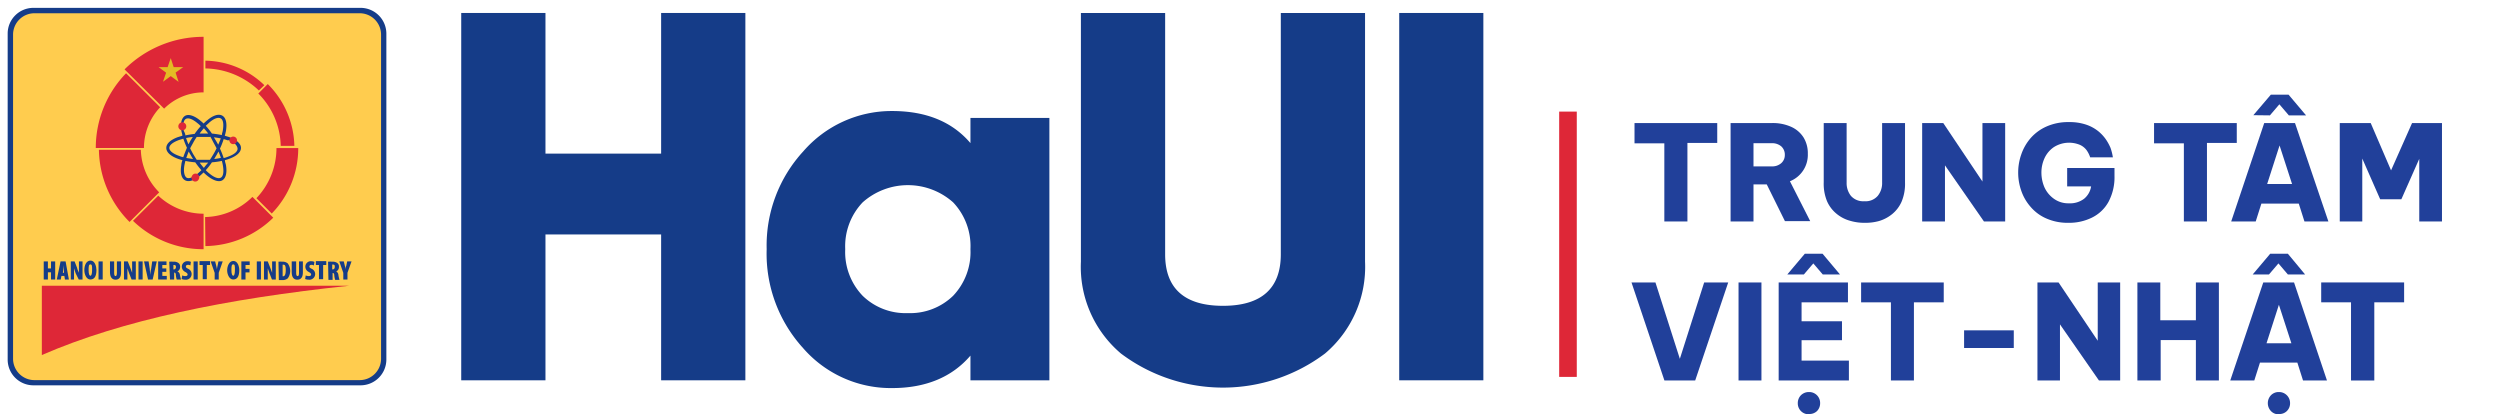 <svg id="Layer_1" data-name="Layer 1" xmlns="http://www.w3.org/2000/svg" viewBox="0 0 264.13 43.74"><defs><style>.cls-1,.cls-2{fill:#153c88;}.cls-2,.cls-3,.cls-4,.cls-6{fill-rule:evenodd;}.cls-3{fill:#ffcc4e;}.cls-4,.cls-5{fill:#de2737;}.cls-6{fill:#e3bb25;}.cls-7{fill:#21409a;}</style></defs><path class="cls-1" d="M69.85,1.37h8.9V40.18h-8.9V24.77H57.63V40.18h-8.9V1.37h8.9V16.23H69.85Z"/><path class="cls-1" d="M102.53,12.46h8.34V40.18h-8.34V37.57C100.59,39.84,97.81,41,94.25,41a12.27,12.27,0,0,1-9.39-4.21A14.81,14.81,0,0,1,81,26.32,14.69,14.69,0,0,1,84.86,16a12.36,12.36,0,0,1,9.39-4.27c3.56,0,6.34,1.11,8.28,3.39ZM95.92,33.08a6.51,6.51,0,0,0,4.78-1.83,6.69,6.69,0,0,0,1.83-4.93,6.71,6.71,0,0,0-1.83-4.94,7.19,7.19,0,0,0-9.56,0,6.72,6.72,0,0,0-1.84,4.94,6.69,6.69,0,0,0,1.84,4.93A6.49,6.49,0,0,0,95.92,33.08Z"/><path class="cls-1" d="M114.2,1.37h8.9v25.5c0,3.61,2.05,5.44,6.11,5.44s6.11-1.83,6.11-5.44V1.37h8.9V27.65a12,12,0,0,1-4.23,9.7,17.94,17.94,0,0,1-21.56,0,12,12,0,0,1-4.23-9.7Z"/><path class="cls-1" d="M147.83,1.37h8.89V40.18h-8.89Z"/><path class="cls-2" d="M3.53.83H38.1a2.73,2.73,0,0,1,2.72,2.71V38a2.73,2.73,0,0,1-2.72,2.71H3.53A2.72,2.72,0,0,1,.81,38V3.54A2.72,2.72,0,0,1,3.53.83"/><path class="cls-3" d="M3.64,1.4H38a2.26,2.26,0,0,1,2.26,2.25V37.91A2.26,2.26,0,0,1,38,40.16H3.64a2.26,2.26,0,0,1-2.26-2.25V3.65A2.26,2.26,0,0,1,3.64,1.4"/><path class="cls-4" d="M4.42,30.19H37.21v0l-.33,0c-13,1.37-24,3.64-32.46,7.32Z"/><path class="cls-5" d="M21.7,7.23a8.39,8.39,0,0,1,5.65,2.33L27.93,9A9.19,9.19,0,0,0,21.7,6.41Zm6.59,1.65-1,1a8.07,8.07,0,0,1,2.37,5.53H31.1A9.5,9.5,0,0,0,28.29,8.88Zm.92,6.76h2.3a9.89,9.89,0,0,1-2.8,6.92l-1.62-1.62A7.69,7.69,0,0,0,29.21,15.64ZM21.7,26a10.45,10.45,0,0,0,7.17-3l-2.2-2.2a7.3,7.3,0,0,1-5,2.13Zm-.19-3.44v3.77a10.68,10.68,0,0,1-7.46-3l2.67-2.66A7,7,0,0,0,21.51,22.58ZM10.45,15.83a11,11,0,0,0,3.24,7.62h0l3.13-3.13a6.6,6.6,0,0,1-1.94-4.49Zm6.47-4.5a6.25,6.25,0,0,0-1.71,4.31H10.12a11.31,11.31,0,0,1,3.2-7.9Zm-3.76-4a11.79,11.79,0,0,1,8.35-3.44V9.76a5.9,5.9,0,0,0-4.17,1.72Z"/><polygon class="cls-6" points="17.71 7.09 18.04 6.14 18.35 7.09 19.36 7.09 18.55 7.67 18.87 8.65 18.04 8.04 17.22 8.64 17.55 7.68 16.75 7.09 17.71 7.09"/><path class="cls-2" d="M22.63,16.8a7,7,0,0,0,.71-.12c-.07-.21-.16-.44-.26-.67-.07.13-.14.27-.22.4s-.15.26-.23.39m-3.26-2.15-.48.15c-.61.23-1,.52-1,.83s.39.61,1,.83a3.68,3.68,0,0,0,.47.15c.11-.31.24-.64.39-1A8.57,8.57,0,0,1,19.37,14.65Zm1-.18a7.06,7.06,0,0,0-.71.11,6.93,6.93,0,0,0,.25.67l.22-.4Zm1.81,0c-.23,0-.46,0-.7,0s-.47,0-.7,0c-.12.19-.25.38-.36.59s-.23.41-.33.61q.15.31.33.63l.36.58.7,0,.7,0c.13-.19.25-.39.37-.59s.23-.41.33-.62c-.1-.2-.21-.4-.32-.6S22.34,14.62,22.21,14.43Zm1.13.15a7.06,7.06,0,0,0-.71-.11l.24.4a3.59,3.59,0,0,1,.21.38A7.07,7.07,0,0,0,23.34,14.58Zm.79.22a4.41,4.41,0,0,0-.47-.14,7.56,7.56,0,0,1-.39,1,8.3,8.3,0,0,1,.39,1,2.88,2.88,0,0,0,.47-.15c.62-.22,1-.52,1-.83S24.75,15,24.13,14.8Zm-4.54-.53a9.9,9.9,0,0,1,1-.16,8.09,8.09,0,0,1,.65-.82,2.6,2.6,0,0,0-.35-.32c-.5-.42-.95-.6-1.22-.45s-.33.63-.22,1.28C19.51,14,19.55,14.1,19.59,14.27ZM22,17.18h-.91c.15.2.3.39.45.56C21.66,17.57,21.82,17.38,22,17.18ZM23.44,17a8,8,0,0,1-1.05.15,7.26,7.26,0,0,1-.65.83,2.92,2.92,0,0,0,.37.34c.5.42.95.6,1.22.45s.33-.63.22-1.28A4.85,4.85,0,0,0,23.44,17Zm.31-2.66.49.15c.75.28,1.22.68,1.22,1.14s-.47.86-1.22,1.14a3.37,3.37,0,0,1-.48.15c0,.18.08.35.11.51.14.79,0,1.39-.38,1.62s-1,0-1.59-.48a4.1,4.1,0,0,1-.39-.35c-.13.12-.25.24-.37.34-.62.51-1.2.71-1.6.48s-.52-.83-.38-1.62c0-.16.06-.32.11-.5a3.51,3.51,0,0,1-.49-.15c-.75-.28-1.21-.68-1.21-1.14s.46-.86,1.21-1.14l.49-.15c0-.17-.08-.33-.1-.48-.14-.79,0-1.39.38-1.62s1,0,1.59.48c.12.1.25.21.37.33.13-.12.25-.24.38-.34.61-.52,1.2-.72,1.6-.49s.51.84.38,1.62C23.84,14,23.8,14.17,23.75,14.34Zm-1.36-.23a10.54,10.54,0,0,1,1.05.16c0-.17.08-.33.1-.48.11-.65.05-1.13-.22-1.28s-.71,0-1.22.45l-.36.33A8.09,8.09,0,0,1,22.39,14.11Zm-.88,0H22c-.15-.2-.31-.39-.46-.56-.15.17-.3.36-.45.56ZM19.59,17c-.05.17-.08.33-.11.48-.11.65,0,1.12.22,1.28s.72,0,1.22-.45q.18-.15.36-.33a8.26,8.26,0,0,1-.65-.83A7.88,7.88,0,0,1,19.59,17Zm.58-.58c-.08-.13-.16-.27-.23-.41-.1.23-.18.46-.26.68l.72.11C20.32,16.68,20.24,16.55,20.17,16.42Z"/><path class="cls-4" d="M18.9,13.56a.42.42,0,1,1,.57.15.42.42,0,0,1-.57-.15m5.74.87a.4.4,0,1,1-.4.4A.4.4,0,0,1,24.64,14.43ZM21,18.93a.4.4,0,1,1-.69-.39.41.41,0,0,1,.55-.15A.39.39,0,0,1,21,18.93Z"/><path class="cls-1" d="M5.06,27.62v.74h.33v-.74h.44v1.91H5.39v-.76H5.06v.76H4.62V27.62Z"/><path class="cls-1" d="M6.49,29.15l-.07.38H6l.4-1.91h.53l.35,1.91H6.86l-.06-.38Zm.27-.33,0-.37c0-.1,0-.31,0-.43h0c0,.12-.05.33-.06.43l-.06.37Z"/><path class="cls-1" d="M7.48,29.53V27.62h.4l.27.69c0,.12.14.36.19.51h0c0-.16,0-.53,0-.89v-.31h.38v1.91h-.4L8,28.89c-.06-.15-.14-.4-.18-.54h0c0,.16,0,.48,0,.85v.33Z"/><path class="cls-1" d="M10.19,28.53c0,.73-.26,1-.65,1s-.63-.51-.63-1,.2-1,.66-1S10.19,28.17,10.19,28.53Zm-.83,0c0,.45.09.6.2.6s.17-.23.17-.62,0-.58-.18-.58S9.36,28.16,9.36,28.58Z"/><path class="cls-1" d="M10.85,27.62v1.91h-.44V27.62Z"/><path class="cls-1" d="M12.06,27.62v1.23c0,.25.07.32.14.32s.15-.05.15-.32V27.62h.44v1.15c0,.49-.18.78-.58.78s-.59-.31-.59-.79V27.62Z"/><path class="cls-1" d="M13.1,29.53V27.62h.4l.27.69c.05.12.14.36.19.51h0c0-.16,0-.53,0-.89v-.31h.39v1.91H13.9l-.25-.64c-.06-.15-.15-.4-.19-.54h0c0,.16,0,.48,0,.85v.33Z"/><path class="cls-1" d="M15.07,27.62v1.91h-.44V27.62Z"/><path class="cls-1" d="M15.64,29.53l-.42-1.91h.48l.12.79c0,.21.06.42.08.64h0c0-.22,0-.43.07-.64l.11-.79h.48l-.43,1.91Z"/><path class="cls-1" d="M17.57,28.72h-.42v.43h.47v.38h-.91V27.62h.88V28h-.44v.36h.42Z"/><path class="cls-1" d="M17.88,27.65a3,3,0,0,1,.45,0,.79.79,0,0,1,.54.15.46.46,0,0,1,.16.4.51.51,0,0,1-.29.48h0A.41.41,0,0,1,19,29a3.39,3.39,0,0,0,.13.53h-.46a2.25,2.25,0,0,1-.09-.45c0-.23-.08-.28-.18-.28h0v.73h-.44Zm.44.81h.06c.14,0,.21-.12.21-.26S18.53,28,18.4,28h-.08Z"/><path class="cls-1" d="M19.25,29.1a.84.84,0,0,0,.33.07c.17,0,.24-.07.24-.17s-.08-.17-.25-.27a.62.62,0,0,1-.36-.54.58.58,0,0,1,.65-.59.71.71,0,0,1,.31.07l-.06.38a.41.41,0,0,0-.25-.07c-.15,0-.22.08-.22.17s0,.13.26.26a.6.6,0,0,1-.32,1.14,1.08,1.08,0,0,1-.39-.07Z"/><path class="cls-1" d="M20.89,27.62v1.91h-.44V27.62Z"/><path class="cls-1" d="M21.42,28h-.34v-.41h1.11V28h-.34v1.5h-.43Z"/><path class="cls-1" d="M22.68,29.53v-.7l-.42-1.21h.47l.11.44a4,4,0,0,1,.08.4h0a2.79,2.79,0,0,1,.07-.4l.09-.44h.45l-.42,1.2v.71Z"/><path class="cls-1" d="M25.28,28.53c0,.73-.26,1-.65,1S24,29,24,28.57s.2-1,.66-1S25.28,28.17,25.28,28.53Zm-.83,0c0,.45.09.6.2.6s.17-.23.17-.62,0-.58-.18-.58S24.45,28.16,24.45,28.58Z"/><path class="cls-1" d="M25.5,27.62h.88V28h-.44v.41h.42v.37h-.42v.75H25.5Z"/><path class="cls-1" d="M27.57,27.62v1.91h-.44V27.62Z"/><path class="cls-1" d="M27.89,29.53V27.62h.4l.27.69c.05.12.14.36.19.51h0c0-.16,0-.53,0-.89v-.31h.39v1.91h-.41l-.25-.64c-.06-.15-.15-.4-.19-.54h0c0,.16,0,.48,0,.85v.33Z"/><path class="cls-1" d="M29.42,27.65a2.18,2.18,0,0,1,.41,0,.8.8,0,0,1,.57.18,1.33,1.33,0,0,1,0,1.58.86.86,0,0,1-.61.18l-.33,0Zm.44,1.54h.06c.15,0,.27-.17.27-.65s-.08-.58-.27-.58h-.06Z"/><path class="cls-1" d="M31.29,27.62v1.23c0,.25.07.32.15.32s.15-.05.15-.32V27.62H32v1.15c0,.49-.18.78-.59.78s-.59-.31-.59-.79V27.62Z"/><path class="cls-1" d="M32.3,29.1a.84.84,0,0,0,.33.07c.16,0,.24-.07.24-.17s-.08-.17-.25-.27a.62.62,0,0,1-.36-.54.58.58,0,0,1,.65-.59.75.75,0,0,1,.31.07l-.06.38a.44.44,0,0,0-.25-.07c-.15,0-.22.08-.22.17s0,.13.26.26a.6.6,0,0,1-.32,1.14,1.08,1.08,0,0,1-.39-.07Z"/><path class="cls-1" d="M33.7,28h-.33v-.41h1.1V28h-.33v1.5H33.7Z"/><path class="cls-1" d="M34.66,27.65a3,3,0,0,1,.45,0,.79.79,0,0,1,.54.15.46.46,0,0,1,.16.4.51.51,0,0,1-.29.48h0a.44.44,0,0,1,.23.36,3.62,3.62,0,0,0,.12.53h-.46a2.25,2.25,0,0,1-.09-.45c0-.23-.08-.28-.18-.28h0v.73h-.44Zm.44.81h.06c.14,0,.21-.12.21-.26s0-.24-.19-.25H35.1Z"/><path class="cls-1" d="M36.27,29.53v-.7l-.42-1.21h.47l.11.44a4,4,0,0,1,.09.4h0c0-.13,0-.27.07-.4l.09-.44h.46l-.43,1.2v.71Z"/><rect class="cls-5" x="164.73" y="11.79" width="1.86" height="28.03"/><path class="cls-7" d="M175.84,23.4V15.14h-3.15V13h8.74v2.1h-3.15V23.4Z"/><path class="cls-7" d="M182.84,23.4V13h4.38a4.76,4.76,0,0,1,2,.39,3,3,0,0,1,1.32,1.12,3.18,3.18,0,0,1,.46,1.74,3,3,0,0,1-1.89,2.9l2.14,4.21h-2.67l-1.92-3.88h-1.4V23.4Zm4.35-8.27h-1.93v2.45h1.93a1.44,1.44,0,0,0,1-.34,1.13,1.13,0,0,0,.38-.88,1.17,1.17,0,0,0-.38-.9A1.48,1.48,0,0,0,187.19,15.13Z"/><path class="cls-7" d="M197,23.54a5.27,5.27,0,0,1-1.59-.23,3.81,3.81,0,0,1-1.38-.73,3.55,3.55,0,0,1-1-1.32,4.84,4.84,0,0,1-.35-2V13h2.42V19.3a2.17,2.17,0,0,0,.45,1.39,1.72,1.72,0,0,0,1.42.57,1.69,1.69,0,0,0,1.42-.57,2.12,2.12,0,0,0,.46-1.39V13h2.42V19.3a4.83,4.83,0,0,1-.36,2,3.53,3.53,0,0,1-1,1.32,4,4,0,0,1-1.38.73A5.34,5.34,0,0,1,197,23.54Z"/><path class="cls-7" d="M203.08,23.4V13h2.23l4.14,6.18V13h2.4V23.4h-2.24l-4.12-5.93V23.4Z"/><path class="cls-7" d="M218.53,23.54a5.54,5.54,0,0,1-2.31-.45,4.55,4.55,0,0,1-1.66-1.21,5.05,5.05,0,0,1-1-1.7,5.81,5.81,0,0,1,0-3.89,5.21,5.21,0,0,1,1-1.72,4.83,4.83,0,0,1,1.67-1.21,5.62,5.62,0,0,1,2.36-.46,5.45,5.45,0,0,1,1.82.27,4.19,4.19,0,0,1,1.26.68,4.29,4.29,0,0,1,.83.89,5.23,5.23,0,0,1,.48.88,5.69,5.69,0,0,1,.25,1h-2.4a2.77,2.77,0,0,0-.39-.77,1.81,1.81,0,0,0-.68-.54,3,3,0,0,0-2.76.23,2.86,2.86,0,0,0-1,1.19,3.63,3.63,0,0,0-.32,1.51,3.91,3.91,0,0,0,.32,1.55A3,3,0,0,0,217,21a2.59,2.59,0,0,0,1.59.48,2.44,2.44,0,0,0,1.61-.49,2.1,2.1,0,0,0,.73-1.3H218.4V17.75h5v.82a5.51,5.51,0,0,1-.63,2.75A4,4,0,0,1,221,23,5.43,5.43,0,0,1,218.53,23.54Z"/><path class="cls-7" d="M230.73,23.4V15.14h-3.15V13h8.74v2.1h-3.15V23.4Z"/><path class="cls-7" d="M235.73,23.4,239.22,13h3.25L246,23.4h-2.53l-.6-1.89h-3.95l-.6,1.89Zm2.34-11.23L239.92,10h1.87l1.85,2.19h-1.82l-1-1.17-1,1.17Zm1.46,7.27h2.63l-1.32-4.07Z"/><path class="cls-7" d="M247.2,23.4V13h3.27l2.15,5,2.22-5H258V23.4h-2.4V16.78l-1.89,4.27h-2.24l-1.89-4.3V23.4Z"/><path class="cls-7" d="M175.85,40.2l-3.48-10.36h2.53l2.58,8.07,2.57-8.07h2.54L179.1,40.2Z"/><path class="cls-7" d="M183.68,40.2V29.84h2.42V40.2Z"/><path class="cls-7" d="M187.92,40.2V29.84h7.32v2.1h-4.9v2h4.27v2h-4.27V38.1h5v2.1ZM188.83,29l1.85-2.19h1.88L194.4,29h-1.82l-1-1.17-1,1.17Zm2.3,14.77a1.15,1.15,0,0,1-1.19-1.17,1.17,1.17,0,0,1,.33-.84,1.19,1.19,0,0,1,.86-.34,1.15,1.15,0,0,1,1.17,1.18,1.16,1.16,0,0,1-.33.83A1.14,1.14,0,0,1,191.13,43.74Z"/><path class="cls-7" d="M199.78,40.2V31.94h-3.15v-2.1h8.73v2.1h-3.15V40.2Z"/><path class="cls-7" d="M207.51,36.77V34.9h5.25v1.87Z"/><path class="cls-7" d="M215.26,40.2V29.84h2.23L221.63,36V29.84H224V40.2h-2.24l-4.12-5.93V40.2Z"/><path class="cls-7" d="M225.82,40.2V29.84h2.42v4H232v-4h2.43V40.2H232V35.93h-3.72V40.2Z"/><path class="cls-7" d="M235.63,40.2l3.49-10.36h3.25l3.48,10.36h-2.53l-.6-1.89h-3.95l-.6,1.89ZM238,29l1.85-2.19h1.87L243.54,29h-1.82l-1-1.17-1,1.17Zm1.46,7.27h2.63l-1.32-4.07Zm1.31,7.5a1.09,1.09,0,0,1-.84-.34,1.22,1.22,0,0,1,0-1.67,1.13,1.13,0,0,1,.84-.34,1.16,1.16,0,0,1,1.18,1.18,1.13,1.13,0,0,1-.34.83A1.11,1.11,0,0,1,240.74,43.74Z"/><path class="cls-7" d="M248.39,40.2V31.94h-3.15v-2.1H254v2.1h-3.15V40.2Z"/></svg>
